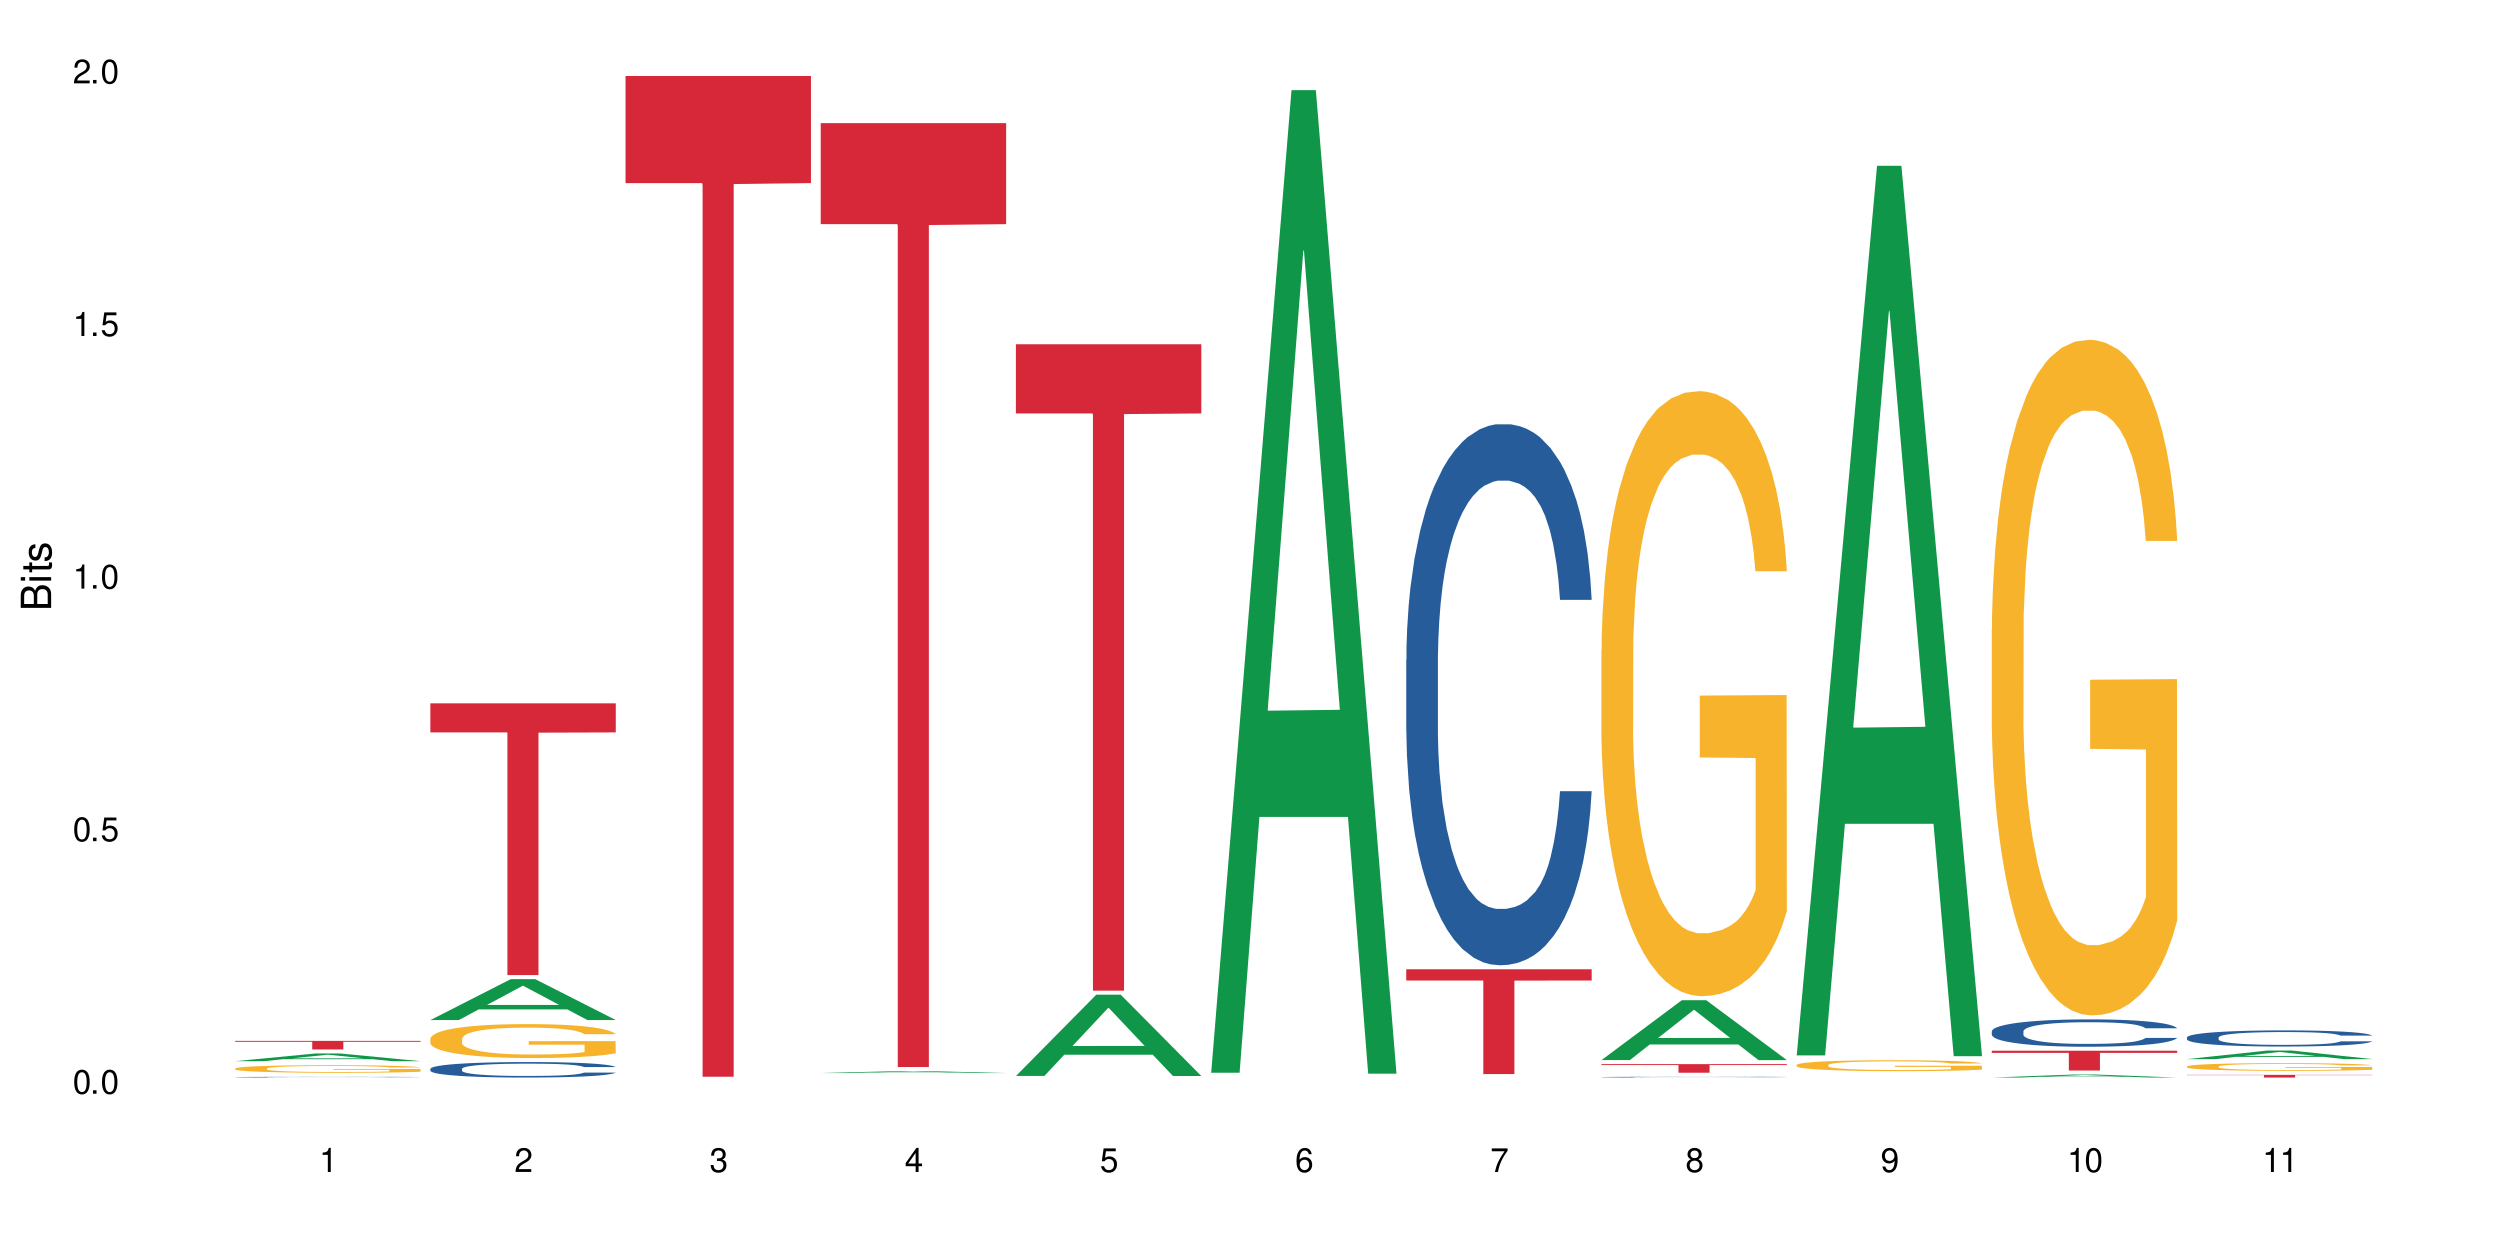 <?xml version="1.0" encoding="UTF-8"?>
<svg xmlns="http://www.w3.org/2000/svg" xmlns:xlink="http://www.w3.org/1999/xlink" width="720" height="360" viewBox="0 0 720 360">
<defs>
<g>
<g id="glyph-0-0">
</g>
<g id="glyph-0-1">
<path d="M 2.641 -6.938 C 2 -6.938 1.422 -6.656 1.078 -6.172 C 0.641 -5.562 0.406 -4.641 0.406 -3.359 C 0.406 -1.016 1.188 0.219 2.641 0.219 C 4.078 0.219 4.859 -1.016 4.859 -3.297 C 4.859 -4.641 4.656 -5.547 4.203 -6.172 C 3.844 -6.656 3.281 -6.938 2.641 -6.938 Z M 2.641 -6.188 C 3.547 -6.188 4 -5.25 4 -3.375 C 4 -1.406 3.562 -0.484 2.625 -0.484 C 1.734 -0.484 1.281 -1.438 1.281 -3.344 C 1.281 -5.25 1.734 -6.188 2.641 -6.188 Z M 2.641 -6.188 "/>
</g>
<g id="glyph-0-2">
<path d="M 1.828 -1 L 0.828 -1 L 0.828 0 L 1.828 0 Z M 1.828 -1 "/>
</g>
<g id="glyph-0-3">
<path d="M 4.562 -6.797 L 1.062 -6.797 L 0.547 -3.094 L 1.328 -3.094 C 1.719 -3.562 2.047 -3.734 2.578 -3.734 C 3.484 -3.734 4.062 -3.109 4.062 -2.094 C 4.062 -1.125 3.484 -0.531 2.578 -0.531 C 1.828 -0.531 1.375 -0.906 1.188 -1.672 L 0.328 -1.672 C 0.453 -1.109 0.547 -0.844 0.75 -0.594 C 1.125 -0.078 1.828 0.219 2.594 0.219 C 3.969 0.219 4.922 -0.781 4.922 -2.219 C 4.922 -3.562 4.031 -4.484 2.719 -4.484 C 2.25 -4.484 1.859 -4.359 1.469 -4.062 L 1.734 -5.969 L 4.562 -5.969 Z M 4.562 -6.797 "/>
</g>
<g id="glyph-0-4">
<path d="M 2.484 -4.938 L 2.484 0 L 3.328 0 L 3.328 -6.938 L 2.766 -6.938 C 2.469 -5.875 2.281 -5.734 0.984 -5.562 L 0.984 -4.938 Z M 2.484 -4.938 "/>
</g>
<g id="glyph-0-5">
<path d="M 4.859 -0.828 L 1.281 -0.828 C 1.359 -1.406 1.672 -1.781 2.5 -2.281 L 3.469 -2.828 C 4.406 -3.344 4.906 -4.062 4.906 -4.906 C 4.906 -5.484 4.672 -6.031 4.266 -6.406 C 3.859 -6.766 3.375 -6.938 2.719 -6.938 C 1.859 -6.938 1.219 -6.625 0.844 -6.031 C 0.609 -5.672 0.5 -5.234 0.484 -4.531 L 1.328 -4.531 C 1.359 -5.016 1.406 -5.281 1.531 -5.516 C 1.75 -5.938 2.188 -6.203 2.703 -6.203 C 3.469 -6.203 4.031 -5.641 4.031 -4.891 C 4.031 -4.344 3.719 -3.859 3.125 -3.516 L 2.234 -3 C 0.812 -2.172 0.406 -1.531 0.328 -0.016 L 4.859 -0.016 Z M 4.859 -0.828 "/>
</g>
<g id="glyph-0-6">
<path d="M 2.125 -3.188 L 2.578 -3.188 C 3.5 -3.188 3.984 -2.766 3.984 -1.922 C 3.984 -1.062 3.469 -0.531 2.594 -0.531 C 1.656 -0.531 1.203 -1 1.156 -2.016 L 0.312 -2.016 C 0.344 -1.453 0.438 -1.094 0.609 -0.781 C 0.953 -0.109 1.625 0.219 2.547 0.219 C 3.953 0.219 4.859 -0.625 4.859 -1.938 C 4.859 -2.828 4.516 -3.297 3.703 -3.594 C 4.344 -3.844 4.656 -4.328 4.656 -5.031 C 4.656 -6.219 3.875 -6.938 2.578 -6.938 C 1.203 -6.938 0.484 -6.172 0.453 -4.703 L 1.297 -4.703 C 1.312 -5.125 1.344 -5.359 1.453 -5.578 C 1.641 -5.969 2.062 -6.203 2.594 -6.203 C 3.344 -6.203 3.797 -5.75 3.797 -5 C 3.797 -4.516 3.609 -4.219 3.25 -4.047 C 3.016 -3.953 2.703 -3.922 2.125 -3.906 Z M 2.125 -3.188 "/>
</g>
<g id="glyph-0-7">
<path d="M 3.141 -1.672 L 3.141 0 L 3.984 0 L 3.984 -1.672 L 4.984 -1.672 L 4.984 -2.438 L 3.984 -2.438 L 3.984 -6.938 L 3.359 -6.938 L 0.266 -2.578 L 0.266 -1.672 Z M 3.141 -2.438 L 1 -2.438 L 3.141 -5.5 Z M 3.141 -2.438 "/>
</g>
<g id="glyph-0-8">
<path d="M 4.781 -5.125 C 4.609 -6.266 3.891 -6.938 2.844 -6.938 C 2.094 -6.938 1.422 -6.578 1.031 -5.953 C 0.594 -5.266 0.406 -4.422 0.406 -3.172 C 0.406 -2 0.578 -1.25 0.984 -0.641 C 1.359 -0.078 1.953 0.219 2.703 0.219 C 3.984 0.219 4.922 -0.75 4.922 -2.094 C 4.922 -3.375 4.062 -4.281 2.844 -4.281 C 2.172 -4.281 1.641 -4.031 1.281 -3.516 C 1.281 -5.234 1.828 -6.188 2.797 -6.188 C 3.391 -6.188 3.797 -5.797 3.938 -5.125 Z M 2.734 -3.531 C 3.547 -3.531 4.062 -2.953 4.062 -2.031 C 4.062 -1.156 3.484 -0.531 2.703 -0.531 C 1.922 -0.531 1.328 -1.188 1.328 -2.078 C 1.328 -2.938 1.906 -3.531 2.734 -3.531 Z M 2.734 -3.531 "/>
</g>
<g id="glyph-0-9">
<path d="M 4.984 -6.797 L 0.438 -6.797 L 0.438 -5.969 L 4.109 -5.969 C 2.5 -3.656 1.828 -2.234 1.328 0 L 2.219 0 C 2.594 -2.172 3.453 -4.047 4.984 -6.094 Z M 4.984 -6.797 "/>
</g>
<g id="glyph-0-10">
<path d="M 3.75 -3.656 C 4.469 -4.094 4.688 -4.438 4.688 -5.078 C 4.688 -6.172 3.844 -6.938 2.641 -6.938 C 1.438 -6.938 0.594 -6.172 0.594 -5.094 C 0.594 -4.438 0.812 -4.094 1.516 -3.656 C 0.734 -3.266 0.359 -2.703 0.359 -1.922 C 0.359 -0.656 1.281 0.219 2.641 0.219 C 3.984 0.219 4.922 -0.656 4.922 -1.922 C 4.922 -2.703 4.531 -3.266 3.75 -3.656 Z M 2.641 -6.188 C 3.359 -6.188 3.812 -5.75 3.812 -5.062 C 3.812 -4.406 3.344 -3.984 2.641 -3.984 C 1.922 -3.984 1.453 -4.406 1.453 -5.078 C 1.453 -5.75 1.922 -6.188 2.641 -6.188 Z M 2.641 -3.266 C 3.484 -3.266 4.062 -2.719 4.062 -1.906 C 4.062 -1.078 3.484 -0.531 2.625 -0.531 C 1.797 -0.531 1.219 -1.094 1.219 -1.906 C 1.219 -2.719 1.781 -3.266 2.641 -3.266 Z M 2.641 -3.266 "/>
</g>
<g id="glyph-0-11">
<path d="M 0.516 -1.578 C 0.672 -0.453 1.406 0.219 2.438 0.219 C 3.188 0.219 3.859 -0.141 4.266 -0.766 C 4.688 -1.453 4.891 -2.297 4.891 -3.547 C 4.891 -4.719 4.703 -5.453 4.312 -6.078 C 3.938 -6.641 3.344 -6.938 2.594 -6.938 C 1.297 -6.938 0.359 -5.969 0.359 -4.625 C 0.359 -3.344 1.234 -2.453 2.453 -2.453 C 3.094 -2.453 3.578 -2.672 4.016 -3.203 C 4 -1.484 3.469 -0.531 2.5 -0.531 C 1.906 -0.531 1.484 -0.906 1.359 -1.578 Z M 2.578 -6.203 C 3.375 -6.203 3.969 -5.531 3.969 -4.641 C 3.969 -3.797 3.391 -3.188 2.547 -3.188 C 1.734 -3.188 1.234 -3.766 1.234 -4.688 C 1.234 -5.562 1.797 -6.203 2.578 -6.203 Z M 2.578 -6.203 "/>
</g>
<g id="glyph-1-0">
</g>
<g id="glyph-1-1">
<path d="M 0 -0.953 L 0 -4.891 C 0 -5.719 -0.234 -6.344 -0.734 -6.797 C -1.188 -7.234 -1.812 -7.469 -2.5 -7.469 C -3.547 -7.469 -4.188 -7 -4.625 -5.875 C -4.984 -6.688 -5.625 -7.094 -6.531 -7.094 C -7.172 -7.094 -7.734 -6.859 -8.141 -6.391 C -8.562 -5.922 -8.75 -5.344 -8.75 -4.5 L -8.75 -0.953 Z M -4.984 -2.062 L -7.766 -2.062 L -7.766 -4.219 C -7.766 -4.844 -7.688 -5.203 -7.453 -5.5 C -7.219 -5.812 -6.859 -5.969 -6.375 -5.969 C -5.891 -5.969 -5.531 -5.812 -5.297 -5.5 C -5.062 -5.203 -4.984 -4.844 -4.984 -4.219 Z M -0.984 -2.062 L -4 -2.062 L -4 -4.781 C -4 -5.766 -3.438 -6.359 -2.484 -6.359 C -1.547 -6.359 -0.984 -5.766 -0.984 -4.781 Z M -0.984 -2.062 "/>
</g>
<g id="glyph-1-2">
<path d="M -6.281 -1.797 L -6.281 -0.797 L 0 -0.797 L 0 -1.797 Z M -8.75 -1.797 L -8.75 -0.797 L -7.484 -0.797 L -7.484 -1.797 Z M -8.75 -1.797 "/>
</g>
<g id="glyph-1-3">
<path d="M -6.281 -3.047 L -6.281 -2.016 L -8.016 -2.016 L -8.016 -1.016 L -6.281 -1.016 L -6.281 -0.172 L -5.469 -0.172 L -5.469 -1.016 L -0.719 -1.016 C -0.078 -1.016 0.281 -1.453 0.281 -2.234 C 0.281 -2.5 0.25 -2.719 0.188 -3.047 L -0.641 -3.047 C -0.609 -2.906 -0.594 -2.766 -0.594 -2.562 C -0.594 -2.141 -0.719 -2.016 -1.156 -2.016 L -5.469 -2.016 L -5.469 -3.047 Z M -6.281 -3.047 "/>
</g>
<g id="glyph-1-4">
<path d="M -4.531 -5.25 C -5.766 -5.25 -6.469 -4.422 -6.469 -2.969 C -6.469 -1.516 -5.719 -0.562 -4.547 -0.562 C -3.562 -0.562 -3.094 -1.062 -2.734 -2.562 L -2.516 -3.484 C -2.344 -4.188 -2.094 -4.469 -1.641 -4.469 C -1.047 -4.469 -0.641 -3.875 -0.641 -3 C -0.641 -2.453 -0.797 -2 -1.062 -1.75 C -1.25 -1.594 -1.422 -1.531 -1.875 -1.469 L -1.875 -0.406 C -0.422 -0.453 0.281 -1.266 0.281 -2.922 C 0.281 -4.5 -0.5 -5.516 -1.719 -5.516 C -2.656 -5.516 -3.172 -4.984 -3.469 -3.734 L -3.703 -2.766 C -3.891 -1.953 -4.156 -1.609 -4.594 -1.609 C -5.188 -1.609 -5.547 -2.125 -5.547 -2.938 C -5.547 -3.75 -5.203 -4.172 -4.531 -4.203 Z M -4.531 -5.25 "/>
</g>
</g>
</defs>
<rect x="-72" y="-36" width="864" height="432" fill="rgb(100%, 100%, 100%)" fill-opacity="1"/>
<path fill-rule="nonzero" fill="rgb(6.275%, 58.824%, 28.235%)" fill-opacity="1" d="M 67.73 305.621 L 67.789 305.617 L 90.895 303.398 L 97.91 303.398 L 121.133 305.621 L 112.973 305.621 L 107.152 305.043 L 81.652 305.043 L 75.945 305.621 L 67.73 305.621 L 84.105 304.801 L 104.816 304.801 L 94.488 303.762 L 94.375 303.762 L 94.262 303.766 L 84.047 304.801 L 84.105 304.801 Z M 67.73 305.621 "/>
<path fill-rule="nonzero" fill="rgb(14.51%, 36.078%, 60%)" fill-opacity="1" d="M 67.73 310.215 L 67.797 310.215 L 67.797 310.211 L 67.992 310.203 L 68.449 310.195 L 68.902 310.188 L 70.074 310.176 L 71.703 310.164 L 73.398 310.156 L 74.633 310.152 L 75.742 310.148 L 78.281 310.141 L 79.91 310.137 L 81.668 310.133 L 83.816 310.129 L 85.379 310.129 L 88.895 310.125 L 104.461 310.125 L 106.219 310.129 L 109.281 310.133 L 112.016 310.137 L 113.254 310.141 L 115.207 310.148 L 116.703 310.152 L 117.746 310.16 L 118.918 310.164 L 119.961 310.176 L 120.742 310.184 L 121.133 310.191 L 112.016 310.191 L 111.559 310.184 L 111.039 310.18 L 109.086 310.164 L 107.715 310.16 L 106.48 310.156 L 104.785 310.152 L 103.289 310.148 L 100.227 310.148 L 97.363 310.145 L 92.805 310.145 L 90.262 310.148 L 88.895 310.148 L 86.941 310.152 L 85.574 310.156 L 83.945 310.16 L 82.84 310.16 L 81.473 310.168 L 80.496 310.172 L 79.387 310.176 L 78.738 310.184 L 78.152 310.188 L 77.629 310.195 L 77.238 310.203 L 76.977 310.207 L 76.848 310.215 L 76.848 310.246 L 76.977 310.254 L 77.305 310.262 L 78.152 310.273 L 79.387 310.285 L 80.82 310.293 L 82.188 310.297 L 82.969 310.301 L 84.012 310.305 L 85.641 310.309 L 87.984 310.312 L 89.352 310.312 L 91.438 310.316 L 98.988 310.316 L 100.684 310.312 L 102.441 310.312 L 104.852 310.309 L 106.348 310.305 L 107.652 310.301 L 108.629 310.297 L 109.281 310.297 L 110.258 310.289 L 111.039 310.281 L 111.625 310.277 L 112.016 310.27 L 121.133 310.27 L 120.742 310.277 L 120.156 310.285 L 119.57 310.289 L 118.656 310.297 L 117.613 310.305 L 116.117 310.309 L 114.879 310.312 L 113.254 310.32 L 111.754 310.324 L 110.125 310.328 L 107.715 310.332 L 104.461 310.332 L 102.441 310.336 L 87.203 310.336 L 83.883 310.332 L 81.473 310.328 L 79.582 310.324 L 77.957 310.32 L 76.133 310.316 L 73.789 310.305 L 72.355 310.301 L 71.379 310.293 L 70.27 310.285 L 69.488 310.281 L 68.578 310.27 L 67.926 310.254 L 67.73 310.242 Z M 67.73 310.215 "/>
<path fill-rule="nonzero" fill="rgb(96.863%, 70.196%, 16.863%)" fill-opacity="1" d="M 67.73 307.715 L 67.797 307.715 L 67.797 307.676 L 68.055 307.586 L 68.707 307.461 L 69.555 307.359 L 70.465 307.277 L 71.051 307.238 L 72.027 307.176 L 72.875 307.133 L 75.023 307.043 L 77.762 306.961 L 79.258 306.922 L 80.949 306.891 L 83.359 306.852 L 84.469 306.836 L 87.855 306.805 L 91.695 306.785 L 95.93 306.781 L 97.883 306.781 L 100.555 306.789 L 104.199 306.812 L 106.285 306.832 L 107.91 306.852 L 109.605 306.879 L 111.688 306.918 L 113.645 306.965 L 115.207 307.012 L 116.77 307.074 L 118.07 307.137 L 119.18 307.207 L 120.156 307.289 L 120.742 307.359 L 121.133 307.43 L 112.078 307.43 L 111.559 307.359 L 110.973 307.309 L 109.996 307.242 L 109.02 307.191 L 108.043 307.156 L 106.219 307.102 L 104.656 307.07 L 102.703 307.043 L 100.812 307.027 L 98.664 307.012 L 97.363 307.008 L 93.91 307.008 L 90.785 307.023 L 88.961 307.039 L 87.66 307.055 L 85.836 307.086 L 84.727 307.109 L 84.078 307.125 L 82.125 307.188 L 80.82 307.242 L 80.105 307.281 L 79.191 307.34 L 78.543 307.395 L 77.824 307.473 L 77.434 307.535 L 76.914 307.672 L 76.848 308.027 L 77.043 308.105 L 77.434 308.188 L 77.957 308.258 L 78.738 308.336 L 79.52 308.391 L 80.887 308.469 L 82.059 308.523 L 82.969 308.555 L 84.727 308.609 L 85.445 308.629 L 87.137 308.664 L 88.895 308.691 L 91.047 308.715 L 92.672 308.727 L 95.277 308.738 L 98.598 308.738 L 102.508 308.727 L 104.98 308.711 L 106.676 308.695 L 107.781 308.68 L 109.148 308.656 L 110.125 308.637 L 111.039 308.617 L 112.145 308.582 L 112.145 308.105 L 96.059 308.102 L 96.059 307.879 L 121.066 307.879 L 121.133 308.656 L 119.766 308.711 L 118.07 308.762 L 116.441 308.805 L 114.75 308.836 L 112.34 308.875 L 110.387 308.898 L 107.391 308.926 L 104.656 308.945 L 101.789 308.957 L 99.25 308.965 L 96.254 308.965 L 93.586 308.961 L 90.719 308.949 L 88.441 308.934 L 86.355 308.914 L 84.273 308.887 L 81.668 308.844 L 79.973 308.812 L 78.215 308.77 L 76.457 308.719 L 74.895 308.664 L 73.852 308.625 L 72.812 308.574 L 71.703 308.516 L 70.66 308.449 L 69.879 308.387 L 69.164 308.316 L 68.645 308.25 L 68.121 308.16 L 67.859 308.09 L 67.73 308.027 Z M 67.73 307.715 "/>
<path fill-rule="nonzero" fill="rgb(83.922%, 15.686%, 22.353%)" fill-opacity="1" d="M 67.73 299.766 L 121.133 299.766 L 121.133 300.031 L 98.875 300.035 L 98.875 302.242 L 89.922 302.242 L 89.922 300.035 L 89.793 300.031 L 67.73 300.031 Z M 67.73 299.766 "/>
<path fill-rule="nonzero" fill="rgb(6.275%, 58.824%, 28.235%)" fill-opacity="1" d="M 123.941 293.77 L 124 293.762 L 147.105 281.988 L 154.125 281.988 L 177.344 293.781 L 169.184 293.781 L 163.367 290.703 L 137.863 290.703 L 132.156 293.77 L 123.941 293.77 L 140.316 289.43 L 161.027 289.418 L 150.699 283.914 L 150.586 283.902 L 150.473 283.938 L 140.258 289.418 L 140.316 289.43 Z M 123.941 293.77 "/>
<path fill-rule="nonzero" fill="rgb(14.51%, 36.078%, 60%)" fill-opacity="1" d="M 123.941 307.816 L 124.008 307.812 L 124.008 307.715 L 124.203 307.559 L 124.66 307.363 L 125.113 307.227 L 126.285 306.988 L 127.914 306.754 L 129.609 306.574 L 130.844 306.469 L 131.953 306.387 L 134.492 306.234 L 136.121 306.156 L 137.879 306.09 L 140.027 306.02 L 141.59 305.977 L 145.109 305.914 L 147.711 305.883 L 149.73 305.871 L 154.094 305.871 L 156.699 305.891 L 158.59 305.91 L 160.672 305.941 L 162.43 305.977 L 165.492 306.066 L 168.227 306.184 L 169.465 306.246 L 171.418 306.375 L 172.914 306.496 L 173.957 306.602 L 175.129 306.754 L 176.172 306.938 L 176.953 307.145 L 177.344 307.32 L 168.227 307.32 L 167.77 307.156 L 167.25 307.031 L 166.273 306.863 L 165.297 306.746 L 163.93 306.629 L 162.691 306.551 L 160.996 306.473 L 159.5 306.422 L 157.938 306.387 L 156.438 306.363 L 153.574 306.336 L 150.254 306.336 L 149.016 306.348 L 146.477 306.379 L 145.109 306.406 L 143.152 306.465 L 141.785 306.516 L 140.156 306.598 L 139.051 306.668 L 137.684 306.773 L 136.707 306.867 L 135.598 307.004 L 134.949 307.105 L 134.363 307.219 L 133.84 307.355 L 133.449 307.496 L 133.191 307.648 L 133.059 307.793 L 133.059 308.426 L 133.191 308.574 L 133.516 308.746 L 134.363 308.996 L 135.598 309.211 L 137.031 309.383 L 138.398 309.504 L 139.18 309.562 L 140.223 309.629 L 141.852 309.711 L 144.195 309.789 L 145.562 309.824 L 147.648 309.855 L 149.797 309.871 L 152.66 309.871 L 155.203 309.855 L 156.895 309.836 L 158.652 309.805 L 161.062 309.734 L 162.559 309.668 L 163.863 309.59 L 164.84 309.512 L 165.492 309.449 L 166.469 309.32 L 167.25 309.184 L 167.836 309.039 L 168.227 308.902 L 177.344 308.902 L 176.953 309.062 L 176.367 309.223 L 175.781 309.344 L 174.867 309.484 L 173.828 309.609 L 172.328 309.754 L 171.09 309.848 L 169.465 309.949 L 167.965 310.027 L 166.336 310.098 L 163.93 310.18 L 162.363 310.219 L 160.672 310.258 L 158.652 310.289 L 156.113 310.316 L 153.379 310.332 L 150.84 310.336 L 148.102 310.328 L 146.086 310.312 L 143.414 310.277 L 140.094 310.203 L 137.684 310.125 L 135.793 310.047 L 134.168 309.965 L 132.344 309.855 L 130 309.676 L 128.566 309.539 L 127.59 309.422 L 126.48 309.266 L 125.699 309.121 L 124.789 308.895 L 124.137 308.602 L 123.941 308.379 Z M 123.941 307.816 "/>
<path fill-rule="nonzero" fill="rgb(96.863%, 70.196%, 16.863%)" fill-opacity="1" d="M 123.941 299.125 L 124.008 299.117 L 124.008 298.938 L 124.27 298.539 L 124.918 297.984 L 125.766 297.527 L 126.676 297.172 L 127.266 296.984 L 128.242 296.715 L 129.086 296.52 L 131.234 296.117 L 133.973 295.742 L 135.469 295.582 L 137.164 295.43 L 139.57 295.262 L 140.68 295.199 L 144.066 295.055 L 147.906 294.969 L 152.141 294.941 L 154.094 294.949 L 156.766 294.984 L 160.41 295.082 L 162.496 295.172 L 164.125 295.262 L 165.816 295.379 L 167.902 295.555 L 169.855 295.77 L 171.418 295.984 L 172.98 296.254 L 174.281 296.539 L 175.391 296.852 L 176.367 297.227 L 176.953 297.539 L 177.344 297.852 L 168.293 297.852 L 167.77 297.539 L 167.184 297.297 L 166.207 297.004 L 165.23 296.789 L 164.254 296.617 L 162.43 296.387 L 160.867 296.242 L 158.914 296.117 L 157.023 296.039 L 154.875 295.984 L 153.574 295.969 L 150.121 295.969 L 146.996 296.031 L 145.172 296.102 L 143.871 296.172 L 142.047 296.305 L 140.941 296.414 L 140.289 296.484 L 138.336 296.762 L 137.031 297.012 L 136.316 297.18 L 135.402 297.449 L 134.754 297.691 L 134.035 298.047 L 133.645 298.312 L 133.125 298.922 L 133.059 300.527 L 133.254 300.867 L 133.645 301.234 L 134.168 301.555 L 134.949 301.895 L 135.73 302.152 L 137.098 302.5 L 138.27 302.734 L 139.18 302.883 L 140.941 303.125 L 141.656 303.207 L 143.348 303.367 L 145.109 303.492 L 147.258 303.598 L 148.883 303.652 L 151.488 303.695 L 154.812 303.695 L 158.719 303.645 L 161.191 303.57 L 162.887 303.5 L 163.992 303.438 L 165.359 303.34 L 166.336 303.25 L 167.25 303.152 L 168.355 303 L 168.355 300.867 L 152.27 300.859 L 152.27 299.859 L 177.277 299.848 L 177.344 303.34 L 175.977 303.582 L 174.281 303.812 L 172.656 303.992 L 170.961 304.145 L 168.551 304.312 L 166.598 304.418 L 163.602 304.543 L 160.867 304.625 L 158 304.68 L 155.461 304.703 L 152.465 304.715 L 149.797 304.695 L 146.93 304.641 L 144.652 304.57 L 142.566 304.48 L 140.484 304.367 L 137.879 304.18 L 136.188 304.027 L 134.426 303.84 L 132.668 303.617 L 131.105 303.375 L 130.062 303.188 L 129.023 302.973 L 127.914 302.707 L 126.871 302.402 L 126.09 302.125 L 125.375 301.812 L 124.855 301.52 L 124.332 301.117 L 124.074 300.797 L 123.941 300.52 Z M 123.941 299.125 "/>
<path fill-rule="nonzero" fill="rgb(83.922%, 15.686%, 22.353%)" fill-opacity="1" d="M 123.941 202.555 L 177.344 202.555 L 177.344 210.934 L 155.086 211.008 L 155.086 280.828 L 146.133 280.828 L 146.133 211.082 L 146.004 210.934 L 123.941 210.934 Z M 123.941 202.555 "/>
<path fill-rule="nonzero" fill="rgb(83.922%, 15.686%, 22.353%)" fill-opacity="1" d="M 180.152 21.883 L 233.555 21.883 L 233.555 52.734 L 211.301 53.008 L 211.301 310.109 L 202.344 310.109 L 202.344 53.277 L 202.215 52.734 L 180.152 52.734 Z M 180.152 21.883 "/>
<path fill-rule="nonzero" fill="rgb(6.275%, 58.824%, 28.235%)" fill-opacity="1" d="M 236.367 309.035 L 236.422 309.035 L 259.527 308.457 L 266.547 308.457 L 289.766 309.035 L 281.609 309.035 L 275.789 308.883 L 250.285 308.883 L 244.582 309.035 L 236.367 309.035 L 252.738 308.82 L 273.449 308.82 L 263.121 308.551 L 262.895 308.551 L 252.684 308.82 L 252.738 308.82 Z M 236.367 309.035 "/>
<path fill-rule="nonzero" fill="rgb(83.922%, 15.686%, 22.353%)" fill-opacity="1" d="M 236.367 35.457 L 289.766 35.457 L 289.766 64.555 L 267.512 64.812 L 267.512 307.297 L 258.555 307.297 L 258.555 65.066 L 258.426 64.555 L 236.367 64.555 Z M 236.367 35.457 "/>
<path fill-rule="nonzero" fill="rgb(6.275%, 58.824%, 28.235%)" fill-opacity="1" d="M 292.578 309.867 L 292.633 309.848 L 315.738 286.461 L 322.758 286.461 L 345.977 309.891 L 337.82 309.891 L 332 303.773 L 306.496 303.773 L 300.793 309.867 L 292.578 309.867 L 308.949 301.246 L 329.66 301.223 L 319.336 290.289 L 319.219 290.27 L 319.105 290.332 L 308.895 301.223 L 308.949 301.246 Z M 292.578 309.867 "/>
<path fill-rule="nonzero" fill="rgb(83.922%, 15.686%, 22.353%)" fill-opacity="1" d="M 292.578 99.152 L 345.977 99.152 L 345.977 119.078 L 323.723 119.254 L 323.723 285.305 L 314.77 285.305 L 314.77 119.43 L 314.637 119.078 L 292.578 119.078 Z M 292.578 99.152 "/>
<path fill-rule="nonzero" fill="rgb(6.275%, 58.824%, 28.235%)" fill-opacity="1" d="M 348.789 308.941 L 348.844 308.676 L 371.953 25.957 L 378.969 25.957 L 402.188 309.207 L 394.031 309.207 L 388.211 235.27 L 362.711 235.27 L 357.004 308.941 L 348.789 308.941 L 365.164 204.684 L 385.871 204.418 L 375.547 72.234 L 375.434 71.969 L 375.316 72.766 L 365.105 204.418 L 365.164 204.684 Z M 348.789 308.941 "/>
<path fill-rule="nonzero" fill="rgb(14.51%, 36.078%, 60%)" fill-opacity="1" d="M 405 189.988 L 405.066 189.848 L 405.066 186.43 L 405.262 181.016 L 405.715 174.184 L 406.172 169.48 L 407.344 161.082 L 408.973 152.961 L 410.664 146.695 L 411.902 142.996 L 413.012 140.145 L 415.551 134.875 L 417.18 132.172 L 418.938 129.75 L 421.086 127.328 L 422.648 125.906 L 426.164 123.625 L 428.77 122.629 L 430.789 122.203 L 435.152 122.203 L 437.758 122.773 L 439.645 123.484 L 441.73 124.625 L 443.488 125.906 L 446.547 129.039 L 449.285 133.027 L 450.52 135.305 L 452.473 139.719 L 453.973 143.992 L 455.016 147.695 L 456.188 152.961 L 457.227 159.371 L 458.012 166.633 L 458.402 172.758 L 449.285 172.758 L 448.828 167.062 L 448.309 162.648 L 447.328 156.809 L 446.352 152.68 L 444.984 148.547 L 443.746 145.844 L 442.055 143.137 L 440.559 141.426 L 438.992 140.145 L 437.496 139.293 L 434.629 138.438 L 431.309 138.438 L 430.07 138.723 L 427.531 139.859 L 426.164 140.859 L 424.211 142.852 L 422.844 144.703 L 421.215 147.551 L 420.109 149.973 L 418.742 153.676 L 417.766 156.949 L 416.656 161.648 L 416.004 165.211 L 415.418 169.199 L 414.898 173.898 L 414.508 178.883 L 414.246 184.152 L 414.117 189.277 L 414.117 211.352 L 414.246 216.477 L 414.574 222.457 L 415.418 231.145 L 416.656 238.691 L 418.09 244.676 L 419.457 248.945 L 420.238 250.941 L 421.281 253.219 L 422.91 256.066 L 425.254 258.914 L 426.621 260.055 L 428.703 261.195 L 430.855 261.762 L 433.719 261.762 L 436.258 261.195 L 437.953 260.48 L 439.711 259.344 L 442.121 256.922 L 443.617 254.645 L 444.922 251.938 L 445.898 249.23 L 446.547 246.953 L 447.523 242.539 L 448.309 237.695 L 448.895 232.711 L 449.285 227.871 L 458.402 227.871 L 458.012 233.566 L 457.426 239.121 L 456.836 243.25 L 455.926 248.234 L 454.883 252.648 L 453.387 257.633 L 452.148 260.91 L 450.52 264.469 L 449.023 267.176 L 447.395 269.598 L 444.984 272.445 L 443.422 273.867 L 441.73 275.148 L 439.711 276.289 L 437.172 277.285 L 434.434 277.855 L 431.895 278 L 429.16 277.715 L 427.141 277.145 L 424.473 275.863 L 421.148 273.297 L 418.742 270.594 L 416.852 267.887 L 415.223 265.039 L 413.402 261.195 L 411.055 254.93 L 409.625 250.086 L 408.648 246.098 L 407.539 240.543 L 406.758 235.559 L 405.848 227.586 L 405.195 217.473 L 405 209.641 Z M 405 189.988 "/>
<path fill-rule="nonzero" fill="rgb(83.922%, 15.686%, 22.353%)" fill-opacity="1" d="M 405 279.156 L 458.402 279.156 L 458.402 282.387 L 436.145 282.414 L 436.145 309.34 L 427.191 309.34 L 427.191 282.445 L 427.062 282.387 L 405 282.387 Z M 405 279.156 "/>
<path fill-rule="nonzero" fill="rgb(6.275%, 58.824%, 28.235%)" fill-opacity="1" d="M 461.211 305.297 L 461.27 305.281 L 484.375 288.055 L 491.391 288.055 L 514.613 305.312 L 506.453 305.312 L 500.633 300.809 L 475.133 300.809 L 469.426 305.297 L 461.211 305.297 L 477.586 298.945 L 498.297 298.93 L 487.969 290.871 L 487.855 290.855 L 487.742 290.906 L 477.527 298.93 L 477.586 298.945 Z M 461.211 305.297 "/>
<path fill-rule="nonzero" fill="rgb(14.51%, 36.078%, 60%)" fill-opacity="1" d="M 461.211 310.203 L 461.277 310.203 L 461.277 310.199 L 461.473 310.191 L 461.926 310.18 L 462.383 310.172 L 463.555 310.16 L 465.184 310.148 L 466.879 310.137 L 468.113 310.133 L 469.223 310.129 L 471.762 310.121 L 473.391 310.117 L 475.148 310.113 L 477.297 310.109 L 478.859 310.105 L 482.375 310.102 L 495.855 310.102 L 497.941 310.105 L 499.699 310.105 L 502.762 310.109 L 505.496 310.117 L 506.73 310.121 L 508.688 310.129 L 510.184 310.133 L 511.227 310.141 L 512.398 310.148 L 513.441 310.156 L 514.223 310.168 L 514.613 310.18 L 505.496 310.18 L 505.039 310.168 L 504.52 310.164 L 503.543 310.152 L 502.562 310.148 L 501.195 310.141 L 499.961 310.137 L 498.266 310.133 L 496.77 310.129 L 495.207 310.129 L 493.707 310.125 L 486.285 310.125 L 483.742 310.129 L 482.375 310.129 L 480.422 310.133 L 479.055 310.137 L 477.426 310.141 L 476.32 310.145 L 474.953 310.148 L 473.977 310.152 L 472.867 310.16 L 472.219 310.168 L 471.633 310.172 L 471.109 310.18 L 470.719 310.188 L 470.457 310.195 L 470.328 310.203 L 470.328 310.238 L 470.457 310.246 L 470.785 310.254 L 471.633 310.266 L 472.867 310.277 L 474.301 310.289 L 475.668 310.293 L 476.449 310.297 L 477.492 310.301 L 479.121 310.305 L 481.465 310.309 L 482.832 310.312 L 494.164 310.312 L 495.922 310.309 L 498.332 310.305 L 499.828 310.301 L 501.133 310.297 L 502.109 310.293 L 502.762 310.289 L 503.738 310.285 L 504.52 310.277 L 505.105 310.27 L 505.496 310.262 L 514.613 310.262 L 514.223 310.27 L 513.051 310.285 L 512.137 310.293 L 511.094 310.301 L 509.598 310.309 L 508.359 310.312 L 506.73 310.316 L 505.234 310.32 L 503.605 310.324 L 501.195 310.328 L 499.633 310.332 L 497.941 310.332 L 495.922 310.336 L 480.684 310.336 L 477.363 310.332 L 474.953 310.328 L 473.062 310.324 L 471.438 310.316 L 469.613 310.312 L 467.27 310.305 L 465.836 310.297 L 464.859 310.289 L 463.75 310.281 L 462.969 310.273 L 462.059 310.262 L 461.406 310.246 L 461.211 310.234 Z M 461.211 310.203 "/>
<path fill-rule="nonzero" fill="rgb(96.863%, 70.196%, 16.863%)" fill-opacity="1" d="M 461.211 187.277 L 461.277 187.117 L 461.277 183.938 L 461.535 176.773 L 462.188 166.91 L 463.035 158.793 L 463.945 152.43 L 464.531 149.086 L 465.508 144.312 L 466.355 140.812 L 468.504 133.652 L 471.242 126.969 L 472.738 124.102 L 474.43 121.398 L 476.84 118.375 L 477.949 117.262 L 481.336 114.715 L 485.176 113.121 L 489.41 112.645 L 491.363 112.805 L 494.035 113.441 L 497.68 115.191 L 499.766 116.781 L 501.391 118.375 L 503.086 120.441 L 505.168 123.625 L 507.125 127.445 L 508.688 131.266 L 510.25 136.039 L 511.551 141.129 L 512.66 146.699 L 513.637 153.383 L 514.223 158.953 L 514.613 164.523 L 505.559 164.523 L 505.039 158.953 L 504.453 154.656 L 503.477 149.406 L 502.5 145.586 L 501.523 142.562 L 499.699 138.426 L 498.137 135.879 L 496.184 133.652 L 494.293 132.219 L 492.145 131.266 L 490.844 130.945 L 487.391 130.945 L 484.266 132.059 L 482.441 133.332 L 481.141 134.605 L 479.316 136.992 L 478.207 138.902 L 477.559 140.176 L 475.602 145.109 L 474.301 149.562 L 473.586 152.586 L 472.672 157.359 L 472.023 161.656 L 471.305 168.023 L 470.914 172.797 L 470.395 183.617 L 470.328 212.262 L 470.523 218.309 L 470.914 224.832 L 471.438 230.562 L 472.219 236.609 L 473 241.223 L 474.367 247.43 L 475.539 251.566 L 476.449 254.273 L 478.207 258.57 L 478.926 260 L 480.617 262.867 L 482.375 265.094 L 484.523 267.004 L 486.152 267.957 L 488.758 268.754 L 492.078 268.754 L 495.988 267.797 L 498.461 266.527 L 500.156 265.254 L 501.262 264.137 L 502.629 262.387 L 503.605 260.797 L 504.52 259.047 L 505.625 256.34 L 505.625 218.309 L 489.539 218.148 L 489.539 200.328 L 514.547 200.168 L 514.613 262.387 L 513.246 266.684 L 511.551 270.82 L 509.922 274.004 L 508.23 276.711 L 505.82 279.734 L 503.867 281.645 L 500.871 283.871 L 498.137 285.305 L 495.27 286.258 L 492.73 286.734 L 489.734 286.895 L 487.066 286.574 L 484.199 285.621 L 481.922 284.348 L 479.836 282.758 L 477.754 280.688 L 475.148 277.348 L 473.453 274.641 L 471.695 271.301 L 469.938 267.32 L 468.375 263.023 L 467.332 259.684 L 466.289 255.863 L 465.184 251.09 L 464.141 245.68 L 463.359 240.746 L 462.645 235.176 L 462.121 229.926 L 461.602 222.766 L 461.34 217.035 L 461.211 212.102 Z M 461.211 187.277 "/>
<path fill-rule="nonzero" fill="rgb(83.922%, 15.686%, 22.353%)" fill-opacity="1" d="M 461.211 306.473 L 514.613 306.473 L 514.613 306.738 L 492.355 306.738 L 492.355 308.941 L 483.402 308.941 L 483.402 306.742 L 483.273 306.738 L 461.211 306.738 Z M 461.211 306.473 "/>
<path fill-rule="nonzero" fill="rgb(6.275%, 58.824%, 28.235%)" fill-opacity="1" d="M 517.422 303.949 L 517.48 303.707 L 540.586 47.75 L 547.602 47.75 L 570.824 304.191 L 562.664 304.191 L 556.848 237.25 L 531.344 237.25 L 525.637 303.949 L 517.422 303.949 L 533.797 209.559 L 554.508 209.32 L 544.18 89.645 L 544.066 89.406 L 543.953 90.129 L 533.738 209.32 L 533.797 209.559 Z M 517.422 303.949 "/>
<path fill-rule="nonzero" fill="rgb(96.863%, 70.196%, 16.863%)" fill-opacity="1" d="M 517.422 306.695 L 517.488 306.691 L 517.488 306.637 L 517.75 306.508 L 518.398 306.328 L 519.246 306.18 L 520.156 306.066 L 520.742 306.008 L 521.723 305.922 L 522.566 305.855 L 524.715 305.727 L 527.453 305.605 L 528.949 305.555 L 530.645 305.508 L 533.051 305.453 L 534.16 305.434 L 537.547 305.387 L 541.387 305.355 L 545.621 305.348 L 547.574 305.352 L 550.246 305.363 L 553.891 305.395 L 555.977 305.422 L 557.605 305.453 L 559.297 305.488 L 561.379 305.547 L 563.336 305.617 L 564.898 305.684 L 566.461 305.77 L 567.762 305.863 L 568.871 305.965 L 569.848 306.082 L 570.434 306.184 L 570.824 306.285 L 561.773 306.285 L 561.25 306.184 L 560.664 306.105 L 559.688 306.012 L 558.711 305.941 L 557.734 305.887 L 555.91 305.812 L 554.348 305.77 L 552.395 305.727 L 550.504 305.703 L 548.355 305.684 L 547.055 305.68 L 543.602 305.68 L 540.477 305.699 L 538.652 305.723 L 537.352 305.746 L 535.527 305.789 L 534.418 305.824 L 533.77 305.844 L 531.816 305.934 L 530.512 306.016 L 529.797 306.07 L 528.883 306.156 L 528.234 306.234 L 527.516 306.348 L 527.125 306.434 L 526.605 306.629 L 526.539 307.145 L 526.734 307.254 L 527.125 307.375 L 527.648 307.477 L 528.43 307.586 L 529.211 307.668 L 530.578 307.781 L 531.75 307.855 L 532.66 307.906 L 534.418 307.98 L 535.137 308.008 L 536.828 308.059 L 538.586 308.102 L 540.738 308.133 L 542.363 308.152 L 544.969 308.168 L 548.293 308.168 L 552.199 308.148 L 554.672 308.125 L 556.367 308.102 L 557.473 308.082 L 558.84 308.051 L 559.816 308.023 L 560.73 307.992 L 561.836 307.941 L 561.836 307.254 L 545.75 307.254 L 545.75 306.93 L 570.758 306.93 L 570.824 308.051 L 569.457 308.129 L 567.762 308.203 L 566.137 308.262 L 564.441 308.309 L 562.031 308.363 L 560.078 308.398 L 557.082 308.438 L 554.348 308.465 L 551.48 308.48 L 548.941 308.492 L 545.945 308.492 L 543.277 308.488 L 540.41 308.469 L 538.133 308.449 L 536.047 308.418 L 533.965 308.383 L 531.359 308.32 L 529.664 308.273 L 527.906 308.211 L 526.148 308.141 L 524.586 308.062 L 523.543 308.004 L 522.504 307.934 L 521.395 307.848 L 520.352 307.75 L 519.57 307.66 L 518.855 307.559 L 518.336 307.465 L 517.812 307.336 L 517.555 307.234 L 517.422 307.145 Z M 517.422 306.695 "/>
<path fill-rule="nonzero" fill="rgb(6.275%, 58.824%, 28.235%)" fill-opacity="1" d="M 573.633 310.336 L 573.691 310.336 L 596.797 309.473 L 603.816 309.473 L 627.035 310.336 L 618.875 310.336 L 613.059 310.113 L 587.555 310.113 L 581.852 310.336 L 573.633 310.336 L 590.008 310.02 L 610.719 310.016 L 600.391 309.613 L 600.164 309.613 L 589.953 310.016 L 590.008 310.02 Z M 573.633 310.336 "/>
<path fill-rule="nonzero" fill="rgb(14.51%, 36.078%, 60%)" fill-opacity="1" d="M 573.633 297.016 L 573.699 297.008 L 573.699 296.836 L 573.895 296.562 L 574.352 296.215 L 574.805 295.977 L 575.98 295.555 L 577.605 295.145 L 579.301 294.828 L 580.539 294.641 L 581.645 294.496 L 584.184 294.23 L 585.812 294.094 L 587.57 293.969 L 589.719 293.848 L 591.281 293.777 L 594.801 293.66 L 597.402 293.609 L 599.422 293.59 L 603.785 293.59 L 606.391 293.617 L 608.281 293.652 L 610.363 293.711 L 612.121 293.777 L 615.184 293.934 L 617.918 294.137 L 619.156 294.25 L 621.109 294.473 L 622.605 294.691 L 623.648 294.875 L 624.82 295.145 L 625.863 295.469 L 626.645 295.836 L 627.035 296.145 L 617.918 296.145 L 617.461 295.855 L 616.941 295.633 L 615.965 295.336 L 614.988 295.129 L 613.621 294.922 L 612.383 294.785 L 610.688 294.648 L 609.191 294.559 L 607.629 294.496 L 606.129 294.453 L 603.266 294.41 L 599.945 294.41 L 598.707 294.422 L 596.168 294.48 L 594.801 294.531 L 592.844 294.633 L 591.477 294.727 L 589.852 294.871 L 588.742 294.992 L 587.375 295.18 L 586.398 295.344 L 585.293 295.582 L 584.641 295.762 L 584.055 295.965 L 583.531 296.199 L 583.141 296.453 L 582.883 296.719 L 582.75 296.977 L 582.75 298.094 L 582.883 298.352 L 583.207 298.656 L 584.055 299.094 L 585.293 299.477 L 586.723 299.777 L 588.09 299.992 L 588.871 300.094 L 589.914 300.211 L 591.543 300.355 L 593.887 300.496 L 595.254 300.555 L 597.34 300.613 L 599.488 300.641 L 602.355 300.641 L 604.895 300.613 L 606.586 300.578 L 608.344 300.52 L 610.754 300.398 L 612.254 300.281 L 613.555 300.145 L 614.531 300.008 L 615.184 299.895 L 616.16 299.668 L 616.941 299.426 L 617.527 299.172 L 617.918 298.93 L 627.035 298.93 L 626.645 299.215 L 626.059 299.496 L 625.473 299.707 L 624.559 299.957 L 623.52 300.18 L 622.02 300.434 L 620.785 300.598 L 619.156 300.777 L 617.656 300.914 L 616.031 301.039 L 613.621 301.18 L 612.059 301.254 L 610.363 301.316 L 608.344 301.375 L 605.805 301.426 L 603.07 301.453 L 600.531 301.461 L 597.793 301.449 L 595.777 301.418 L 593.105 301.355 L 589.785 301.223 L 587.375 301.086 L 585.488 300.949 L 583.859 300.809 L 582.035 300.613 L 579.691 300.297 L 578.258 300.051 L 577.281 299.852 L 576.176 299.57 L 575.391 299.316 L 574.48 298.914 L 573.828 298.402 L 573.633 298.008 Z M 573.633 297.016 "/>
<path fill-rule="nonzero" fill="rgb(96.863%, 70.196%, 16.863%)" fill-opacity="1" d="M 573.633 181.191 L 573.699 181.012 L 573.699 177.461 L 573.961 169.461 L 574.609 158.445 L 575.457 149.383 L 576.371 142.273 L 576.957 138.543 L 577.934 133.211 L 578.777 129.305 L 580.93 121.305 L 583.664 113.844 L 585.16 110.645 L 586.855 107.625 L 589.266 104.246 L 590.371 103.004 L 593.758 100.16 L 597.598 98.383 L 601.832 97.852 L 603.785 98.027 L 606.457 98.738 L 610.102 100.695 L 612.188 102.469 L 613.816 104.246 L 615.508 106.559 L 617.594 110.113 L 619.547 114.375 L 621.109 118.641 L 622.672 123.973 L 623.973 129.66 L 625.082 135.879 L 626.059 143.34 L 626.645 149.562 L 627.035 155.781 L 617.984 155.781 L 617.461 149.562 L 616.875 144.762 L 615.898 138.898 L 614.922 134.633 L 613.945 131.258 L 612.121 126.637 L 610.559 123.793 L 608.605 121.305 L 606.715 119.707 L 604.566 118.641 L 603.266 118.285 L 599.812 118.285 L 596.688 119.531 L 594.863 120.949 L 593.562 122.371 L 591.738 125.039 L 590.633 127.172 L 589.98 128.594 L 588.027 134.102 L 586.723 139.078 L 586.008 142.453 L 585.098 147.785 L 584.445 152.582 L 583.727 159.688 L 583.336 165.02 L 582.816 177.105 L 582.75 209.09 L 582.945 215.844 L 583.336 223.129 L 583.859 229.523 L 584.641 236.277 L 585.422 241.43 L 586.789 248.359 L 587.961 252.98 L 588.871 256.004 L 590.633 260.801 L 591.348 262.398 L 593.039 265.598 L 594.801 268.086 L 596.949 270.219 L 598.578 271.285 L 601.18 272.172 L 604.504 272.172 L 608.41 271.105 L 610.883 269.684 L 612.578 268.262 L 613.684 267.02 L 615.051 265.066 L 616.031 263.289 L 616.941 261.332 L 618.047 258.312 L 618.047 215.844 L 601.961 215.664 L 601.961 195.762 L 626.969 195.586 L 627.035 265.066 L 625.668 269.863 L 623.973 274.484 L 622.348 278.035 L 620.652 281.059 L 618.242 284.434 L 616.289 286.566 L 613.293 289.055 L 610.559 290.652 L 607.695 291.719 L 605.152 292.254 L 602.156 292.43 L 599.488 292.074 L 596.621 291.008 L 594.344 289.586 L 592.258 287.809 L 590.176 285.5 L 587.57 281.77 L 585.879 278.746 L 584.117 275.016 L 582.359 270.574 L 580.797 265.777 L 579.754 262.043 L 578.715 257.777 L 577.605 252.449 L 576.566 246.406 L 575.785 240.898 L 575.066 234.68 L 574.547 228.812 L 574.023 220.816 L 573.766 214.422 L 573.633 208.91 Z M 573.633 181.191 "/>
<path fill-rule="nonzero" fill="rgb(83.922%, 15.686%, 22.353%)" fill-opacity="1" d="M 573.633 302.621 L 627.035 302.621 L 627.035 303.23 L 604.781 303.234 L 604.781 308.312 L 595.824 308.312 L 595.824 303.242 L 595.695 303.23 L 573.633 303.23 Z M 573.633 302.621 "/>
<path fill-rule="nonzero" fill="rgb(6.275%, 58.824%, 28.235%)" fill-opacity="1" d="M 629.848 305.023 L 629.902 305.02 L 653.008 302.559 L 660.027 302.559 L 683.246 305.023 L 675.09 305.023 L 669.27 304.383 L 643.766 304.383 L 638.062 305.023 L 629.848 305.023 L 646.219 304.117 L 666.93 304.113 L 656.602 302.961 L 656.488 302.961 L 656.375 302.969 L 646.164 304.113 L 646.219 304.117 Z M 629.848 305.023 "/>
<path fill-rule="nonzero" fill="rgb(14.51%, 36.078%, 60%)" fill-opacity="1" d="M 629.848 298.777 L 629.91 298.773 L 629.91 298.672 L 630.105 298.508 L 630.562 298.305 L 631.02 298.164 L 632.191 297.914 L 633.816 297.672 L 635.512 297.484 L 636.75 297.375 L 637.855 297.289 L 640.395 297.133 L 642.023 297.051 L 643.781 296.98 L 645.93 296.906 L 647.492 296.863 L 651.012 296.797 L 653.617 296.766 L 655.633 296.754 L 659.996 296.754 L 662.602 296.773 L 664.492 296.793 L 666.574 296.828 L 668.332 296.863 L 671.395 296.957 L 674.129 297.078 L 675.367 297.145 L 677.32 297.277 L 678.816 297.406 L 679.859 297.516 L 681.031 297.672 L 682.074 297.863 L 682.855 298.078 L 683.246 298.262 L 674.129 298.262 L 673.672 298.094 L 673.152 297.961 L 672.176 297.785 L 671.199 297.664 L 669.832 297.539 L 668.594 297.461 L 666.902 297.379 L 665.402 297.328 L 663.84 297.289 L 662.344 297.266 L 659.477 297.238 L 656.156 297.238 L 654.918 297.246 L 652.379 297.281 L 651.012 297.312 L 649.059 297.371 L 647.688 297.426 L 646.062 297.512 L 644.953 297.582 L 643.586 297.695 L 642.609 297.793 L 641.504 297.93 L 640.852 298.039 L 640.266 298.156 L 639.746 298.297 L 639.355 298.445 L 639.094 298.602 L 638.965 298.754 L 638.965 299.414 L 639.094 299.566 L 639.418 299.746 L 640.266 300.004 L 641.504 300.23 L 642.934 300.406 L 644.305 300.535 L 645.086 300.594 L 646.125 300.664 L 647.754 300.746 L 650.098 300.832 L 651.465 300.867 L 653.551 300.898 L 655.699 300.918 L 658.566 300.918 L 661.105 300.898 L 662.797 300.879 L 664.555 300.844 L 666.965 300.773 L 668.465 300.703 L 669.766 300.625 L 670.742 300.543 L 671.395 300.477 L 672.371 300.344 L 673.152 300.199 L 673.738 300.051 L 674.129 299.906 L 683.246 299.906 L 682.855 300.078 L 682.27 300.242 L 681.684 300.363 L 680.773 300.516 L 679.73 300.645 L 678.23 300.793 L 676.996 300.891 L 675.367 300.996 L 673.867 301.078 L 672.242 301.152 L 669.832 301.234 L 668.27 301.277 L 666.574 301.316 L 664.555 301.352 L 662.016 301.379 L 659.281 301.398 L 656.742 301.402 L 654.008 301.395 L 651.988 301.375 L 649.316 301.336 L 645.996 301.262 L 643.586 301.18 L 641.699 301.102 L 640.07 301.016 L 638.246 300.898 L 635.902 300.715 L 634.469 300.57 L 633.492 300.449 L 632.387 300.285 L 631.605 300.137 L 630.691 299.898 L 630.043 299.598 L 629.848 299.363 Z M 629.848 298.777 "/>
<path fill-rule="nonzero" fill="rgb(96.863%, 70.196%, 16.863%)" fill-opacity="1" d="M 629.848 307.133 L 629.91 307.133 L 629.91 307.09 L 630.172 307 L 630.824 306.875 L 631.668 306.77 L 632.582 306.691 L 633.168 306.648 L 634.145 306.586 L 634.992 306.543 L 637.141 306.453 L 639.875 306.367 L 641.371 306.328 L 643.066 306.297 L 645.477 306.258 L 646.582 306.242 L 649.969 306.211 L 653.812 306.191 L 658.043 306.184 L 659.996 306.188 L 662.668 306.195 L 666.316 306.215 L 668.398 306.238 L 670.027 306.258 L 671.719 306.281 L 673.805 306.324 L 675.758 306.371 L 677.32 306.422 L 678.883 306.48 L 680.188 306.547 L 681.293 306.617 L 682.27 306.703 L 682.855 306.773 L 683.246 306.844 L 674.195 306.844 L 673.672 306.773 L 673.086 306.719 L 672.109 306.652 L 671.133 306.602 L 670.156 306.566 L 668.332 306.512 L 666.77 306.48 L 664.816 306.453 L 662.93 306.434 L 660.777 306.422 L 659.477 306.418 L 656.023 306.418 L 652.898 306.43 L 651.074 306.445 L 649.773 306.465 L 647.949 306.492 L 646.844 306.52 L 646.191 306.535 L 644.238 306.598 L 642.934 306.652 L 642.219 306.691 L 641.309 306.754 L 640.656 306.809 L 639.941 306.891 L 639.551 306.949 L 639.027 307.086 L 638.965 307.453 L 639.16 307.531 L 639.551 307.613 L 640.07 307.684 L 640.852 307.762 L 641.633 307.82 L 643 307.898 L 644.172 307.953 L 645.086 307.988 L 646.844 308.043 L 647.559 308.059 L 649.254 308.098 L 651.012 308.125 L 653.16 308.148 L 654.789 308.16 L 657.395 308.172 L 660.715 308.172 L 664.621 308.16 L 667.098 308.145 L 668.789 308.129 L 669.895 308.113 L 671.266 308.09 L 672.242 308.07 L 673.152 308.047 L 674.258 308.016 L 674.258 307.531 L 658.176 307.527 L 658.176 307.301 L 683.18 307.297 L 683.246 308.09 L 681.879 308.145 L 680.188 308.199 L 678.559 308.238 L 676.863 308.273 L 674.453 308.312 L 672.5 308.336 L 669.504 308.363 L 666.77 308.383 L 663.906 308.395 L 661.367 308.402 L 658.371 308.402 L 655.699 308.398 L 652.836 308.387 L 650.555 308.371 L 648.473 308.352 L 646.387 308.324 L 643.781 308.281 L 642.09 308.246 L 640.332 308.203 L 638.57 308.152 L 637.008 308.098 L 635.969 308.055 L 634.926 308.008 L 633.816 307.945 L 632.777 307.879 L 631.996 307.816 L 631.277 307.746 L 630.758 307.676 L 630.238 307.586 L 629.977 307.512 L 629.848 307.449 Z M 629.848 307.133 "/>
<path fill-rule="nonzero" fill="rgb(83.922%, 15.686%, 22.353%)" fill-opacity="1" d="M 629.848 309.562 L 683.246 309.562 L 683.246 309.645 L 660.992 309.645 L 660.992 310.336 L 652.035 310.336 L 652.035 309.645 L 629.848 309.645 Z M 629.848 309.562 "/>
<g fill="rgb(0%, 0%, 0%)" fill-opacity="1">
<use xlink:href="#glyph-0-1" x="20.965" y="314.993"/>
<use xlink:href="#glyph-0-2" x="25.965" y="314.993"/>
<use xlink:href="#glyph-0-1" x="28.965" y="314.993"/>
</g>
<g fill="rgb(0%, 0%, 0%)" fill-opacity="1">
<use xlink:href="#glyph-0-1" x="20.965" y="242.251"/>
<use xlink:href="#glyph-0-2" x="25.965" y="242.251"/>
<use xlink:href="#glyph-0-3" x="28.965" y="242.251"/>
</g>
<g fill="rgb(0%, 0%, 0%)" fill-opacity="1">
<use xlink:href="#glyph-0-4" x="20.965" y="169.509"/>
<use xlink:href="#glyph-0-2" x="25.965" y="169.509"/>
<use xlink:href="#glyph-0-1" x="28.965" y="169.509"/>
</g>
<g fill="rgb(0%, 0%, 0%)" fill-opacity="1">
<use xlink:href="#glyph-0-4" x="20.965" y="96.767"/>
<use xlink:href="#glyph-0-2" x="25.965" y="96.767"/>
<use xlink:href="#glyph-0-3" x="28.965" y="96.767"/>
</g>
<g fill="rgb(0%, 0%, 0%)" fill-opacity="1">
<use xlink:href="#glyph-0-5" x="20.965" y="24.024"/>
<use xlink:href="#glyph-0-2" x="25.965" y="24.024"/>
<use xlink:href="#glyph-0-1" x="28.965" y="24.024"/>
</g>
<g fill="rgb(0%, 0%, 0%)" fill-opacity="1">
<use xlink:href="#glyph-0-4" x="91.93" y="337.532"/>
</g>
<g fill="rgb(0%, 0%, 0%)" fill-opacity="1">
<use xlink:href="#glyph-0-5" x="148.145" y="337.532"/>
</g>
<g fill="rgb(0%, 0%, 0%)" fill-opacity="1">
<use xlink:href="#glyph-0-6" x="204.355" y="337.532"/>
</g>
<g fill="rgb(0%, 0%, 0%)" fill-opacity="1">
<use xlink:href="#glyph-0-7" x="260.566" y="337.532"/>
</g>
<g fill="rgb(0%, 0%, 0%)" fill-opacity="1">
<use xlink:href="#glyph-0-3" x="316.777" y="337.532"/>
</g>
<g fill="rgb(0%, 0%, 0%)" fill-opacity="1">
<use xlink:href="#glyph-0-8" x="372.988" y="337.532"/>
</g>
<g fill="rgb(0%, 0%, 0%)" fill-opacity="1">
<use xlink:href="#glyph-0-9" x="429.199" y="337.532"/>
</g>
<g fill="rgb(0%, 0%, 0%)" fill-opacity="1">
<use xlink:href="#glyph-0-10" x="485.41" y="337.532"/>
</g>
<g fill="rgb(0%, 0%, 0%)" fill-opacity="1">
<use xlink:href="#glyph-0-11" x="541.625" y="337.532"/>
</g>
<g fill="rgb(0%, 0%, 0%)" fill-opacity="1">
<use xlink:href="#glyph-0-4" x="595.336" y="337.532"/>
<use xlink:href="#glyph-0-1" x="600.336" y="337.532"/>
</g>
<g fill="rgb(0%, 0%, 0%)" fill-opacity="1">
<use xlink:href="#glyph-0-4" x="651.547" y="337.532"/>
<use xlink:href="#glyph-0-4" x="656.547" y="337.532"/>
</g>
<g fill="rgb(0%, 0%, 0%)" fill-opacity="1">
<use xlink:href="#glyph-1-1" x="14.725" y="176.012"/>
<use xlink:href="#glyph-1-2" x="14.725" y="168.012"/>
<use xlink:href="#glyph-1-3" x="14.725" y="165.012"/>
<use xlink:href="#glyph-1-4" x="14.725" y="162.012"/>
</g>
</svg>

